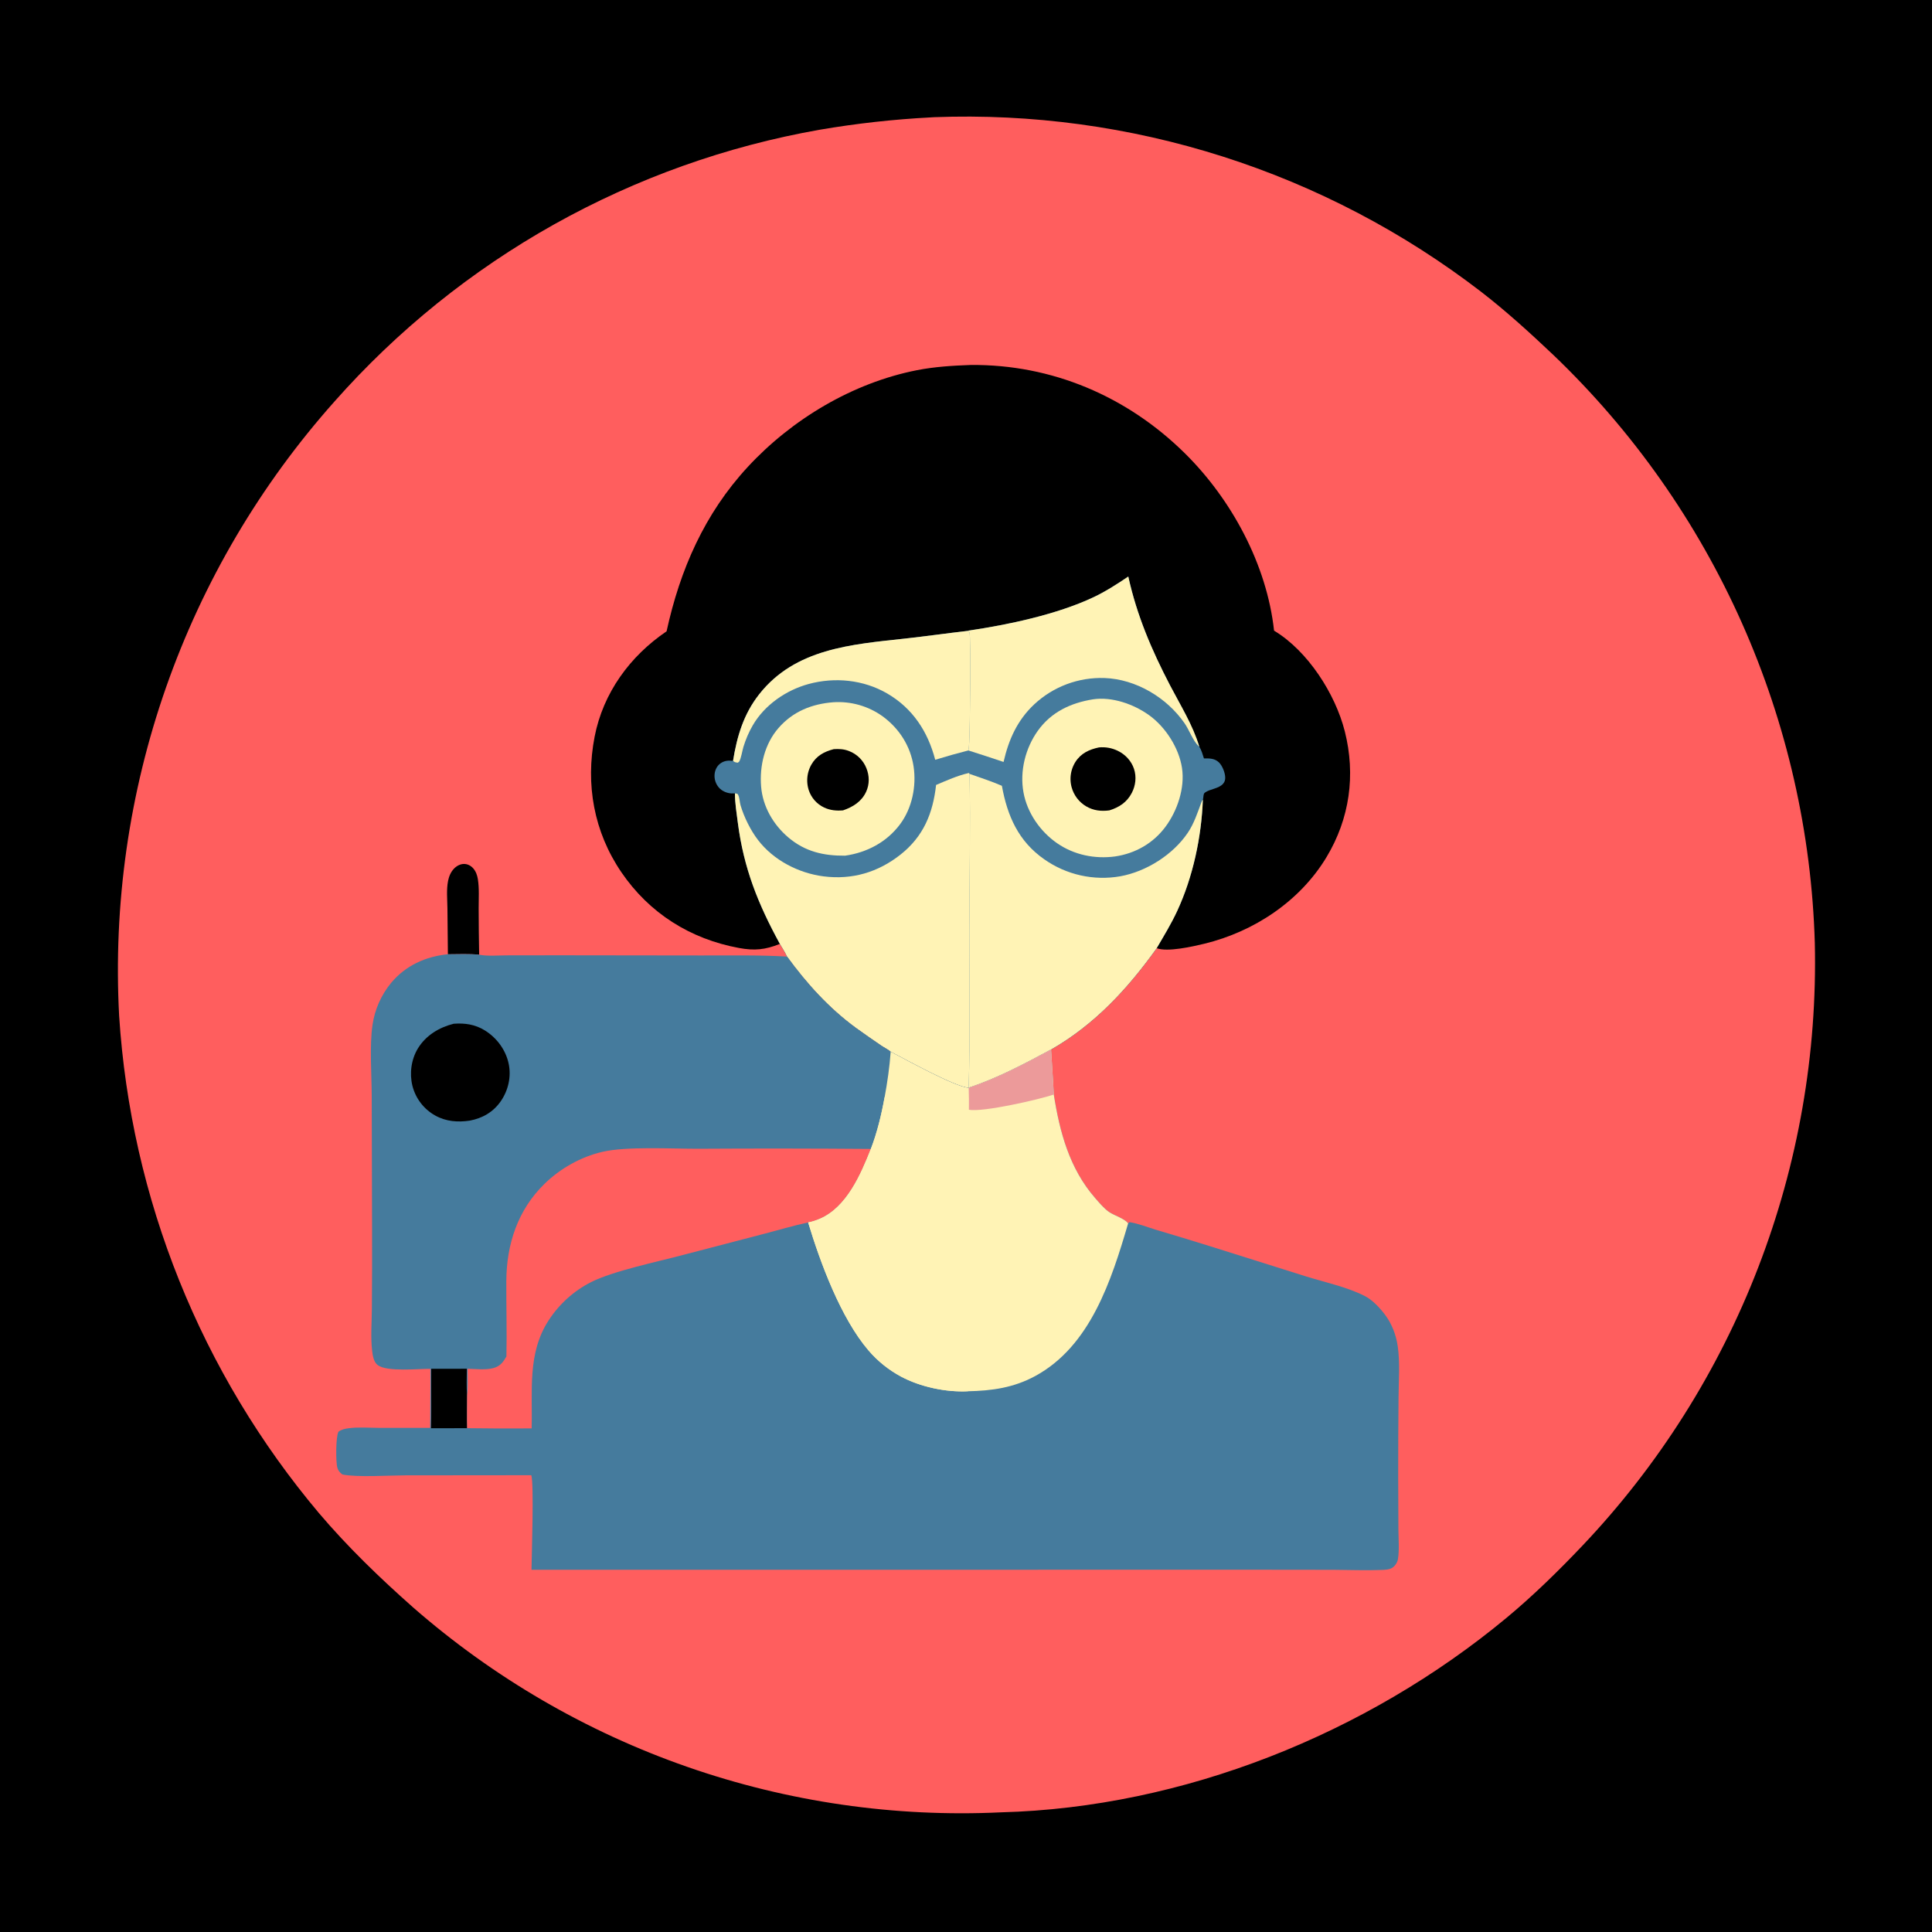 <?xml version="1.0" encoding="utf-8" ?>
<svg xmlns="http://www.w3.org/2000/svg" xmlns:xlink="http://www.w3.org/1999/xlink" width="1024" height="1024">
	<path d="M0 0L1024 0L1024 1024L0 1024L0 0Z"/>
	<path fill="#FF5E5E" d="M493.408 62.216C493.943 62.166 494.475 62.131 495.012 62.115Q499.86 61.931 504.712 61.851Q509.563 61.772 514.415 61.798Q519.267 61.823 524.117 61.954Q528.967 62.085 533.813 62.321Q538.66 62.557 543.5 62.898Q548.339 63.239 553.171 63.685Q558.002 64.13 562.823 64.681Q567.644 65.231 572.451 65.886Q577.259 66.541 582.051 67.299Q586.843 68.058 591.618 68.921Q596.393 69.783 601.148 70.749Q605.902 71.715 610.635 72.783Q615.368 73.852 620.077 75.023Q624.785 76.194 629.467 77.466Q634.149 78.739 638.803 80.113Q643.456 81.487 648.079 82.961Q652.701 84.435 657.291 86.01Q661.88 87.584 666.434 89.257Q670.989 90.93 675.506 92.702Q680.023 94.474 684.5 96.343Q688.978 98.212 693.413 100.178Q697.849 102.143 702.242 104.205Q706.634 106.266 710.98 108.422Q715.327 110.578 719.626 112.828Q723.925 115.078 728.174 117.42Q732.423 119.763 736.62 122.197Q740.817 124.631 744.961 127.155Q749.104 129.68 753.192 132.293Q757.28 134.907 761.31 137.609Q765.341 140.31 769.311 143.098Q773.282 145.887 777.191 148.76Q781.101 151.634 784.947 154.592C798.35 164.939 810.898 176.389 823.191 188.021Q827.144 191.801 831.004 195.675Q834.864 199.55 838.628 203.517Q842.392 207.485 846.059 211.543Q849.726 215.6 853.293 219.746Q856.86 223.892 860.325 228.123Q863.79 232.355 867.152 236.669Q870.513 240.983 873.768 245.378Q877.023 249.773 880.171 254.246Q883.318 258.718 886.356 263.266Q889.393 267.814 892.319 272.435Q895.245 277.055 898.058 281.746Q900.871 286.436 903.569 291.193Q906.267 295.951 908.849 300.772Q911.43 305.594 913.893 310.477Q916.357 315.36 918.701 320.301Q921.045 325.243 923.268 330.24Q925.49 335.237 927.591 340.286Q929.692 345.336 931.669 350.435Q933.647 355.534 935.499 360.68Q937.352 365.825 939.079 371.015Q940.806 376.204 942.406 381.434Q944.007 386.664 945.479 391.931Q946.952 397.198 948.296 402.499Q949.64 407.801 950.854 413.133Q952.069 418.466 953.154 423.826Q954.238 429.187 955.192 434.572Q956.146 439.957 956.969 445.364Q957.791 450.771 958.482 456.196Q959.173 461.622 959.732 467.062Q960.29 472.503 960.716 477.955Q961.143 483.408 961.436 488.869Q961.729 494.33 961.89 499.797Q962.015 505.282 962.006 510.768Q961.997 516.254 961.854 521.738Q961.71 527.222 961.434 532.701Q961.157 538.18 960.746 543.65Q960.336 549.121 959.792 554.58Q959.248 560.039 958.571 565.483Q957.894 570.927 957.084 576.353Q956.275 581.779 955.333 587.183Q954.391 592.588 953.317 597.968Q952.244 603.348 951.039 608.7Q949.835 614.052 948.5 619.373Q947.165 624.694 945.701 629.981Q944.237 635.268 942.644 640.518Q941.051 645.768 939.33 650.977Q937.61 656.186 935.762 661.352Q933.915 666.517 931.943 671.636Q929.97 676.755 927.873 681.825Q925.776 686.894 923.555 691.911Q921.335 696.927 918.993 701.888Q916.651 706.849 914.189 711.752Q911.726 716.654 909.145 721.495Q906.564 726.336 903.865 731.112Q901.166 735.888 898.352 740.597Q895.537 745.306 892.608 749.945Q889.68 754.584 886.639 759.15Q883.598 763.716 880.446 768.206Q877.295 772.697 874.035 777.109Q870.775 781.521 867.408 785.852Q864.041 790.184 860.569 794.432Q857.097 798.679 853.523 802.841Q849.949 807.003 846.274 811.076Q842.599 815.15 838.826 819.132C826.098 832.545 812.637 845.749 798.389 857.564C724.299 919.003 627.098 958.013 530.549 960.572Q525.271 960.823 519.988 960.947Q514.705 961.071 509.421 961.069Q504.137 961.067 498.854 960.938Q493.572 960.81 488.294 960.555Q483.016 960.3 477.745 959.919Q472.475 959.538 467.215 959.031Q461.955 958.524 456.709 957.891Q451.463 957.258 446.234 956.5Q441.004 955.742 435.794 954.859Q430.584 953.976 425.397 952.968Q420.21 951.961 415.048 950.83Q409.887 949.698 404.753 948.444Q399.62 947.19 394.519 945.813Q389.417 944.436 384.35 942.938Q379.283 941.439 374.253 939.82Q369.223 938.2 364.233 936.461Q359.243 934.722 354.296 932.864Q349.35 931.006 344.449 929.03Q339.548 927.054 334.696 924.961Q329.844 922.869 325.043 920.661Q320.242 918.453 315.496 916.13Q310.749 913.808 306.06 911.373Q301.37 908.938 296.74 906.391Q292.11 903.844 287.542 901.188Q282.974 898.531 278.472 895.766Q273.969 893 269.533 890.128Q265.098 887.256 260.732 884.279Q256.367 881.301 252.074 878.22Q247.781 875.139 243.563 871.956Q239.345 868.773 235.204 865.49Q231.064 862.207 227.003 858.826Q222.942 855.445 218.963 851.968C201.335 836.372 184.263 819.912 169.023 801.945Q166.117 798.494 163.281 794.985Q160.444 791.477 157.678 787.912Q154.911 784.348 152.216 780.73Q149.521 777.112 146.898 773.441Q144.276 769.77 141.726 766.047Q139.177 762.325 136.702 758.553Q134.227 754.78 131.827 750.96Q129.428 747.139 127.104 743.271Q124.781 739.404 122.535 735.491Q120.289 731.578 118.121 727.621Q115.953 723.665 113.864 719.666Q111.775 715.667 109.766 711.627Q107.757 707.588 105.828 703.509Q103.899 699.43 102.052 695.314Q100.205 691.198 98.439 687.046Q96.674 682.894 94.992 678.707Q93.309 674.521 91.71 670.302Q90.111 666.083 88.596 661.834Q87.081 657.584 85.651 653.305Q84.221 649.026 82.875 644.719Q81.53 640.413 80.271 636.08Q79.011 631.748 77.838 627.392Q76.665 623.035 75.579 618.656Q74.492 614.277 73.493 609.877Q72.494 605.478 71.582 601.059Q70.67 596.641 69.846 592.205Q69.022 587.769 68.287 583.317Q67.551 578.866 66.904 574.401Q66.257 569.936 65.698 565.459Q65.14 560.982 64.671 556.495Q64.201 552.008 63.821 547.512Q63.441 543.016 63.15 538.514Q62.852 532.988 62.691 527.457Q62.529 521.926 62.502 516.393Q62.475 510.859 62.583 505.327Q62.691 499.794 62.935 494.266Q63.178 488.738 63.556 483.217Q63.935 477.697 64.448 472.187Q64.961 466.678 65.608 461.182Q66.256 455.687 67.037 450.209Q67.819 444.73 68.734 439.273Q69.649 433.816 70.697 428.383Q71.745 422.949 72.926 417.543Q74.106 412.137 75.418 406.761Q76.73 401.386 78.173 396.044Q79.616 390.701 81.189 385.396Q82.763 380.091 84.465 374.826Q86.167 369.561 87.997 364.339Q89.828 359.117 91.785 353.941Q93.742 348.765 95.825 343.639Q97.908 338.512 100.116 333.438Q102.324 328.364 104.654 323.345Q106.985 318.327 109.438 313.367Q111.891 308.407 114.464 303.508Q117.038 298.609 119.73 293.774Q122.422 288.94 125.231 284.173Q128.041 279.405 130.965 274.708Q133.89 270.011 136.929 265.387Q139.968 260.762 143.119 256.213Q146.27 251.664 149.531 247.194Q152.792 242.723 156.161 238.334Q159.53 233.944 163.006 229.639Q166.481 225.333 170.061 221.113Q173.64 216.893 177.322 212.762Q180.43 209.247 183.612 205.798Q186.793 202.349 190.046 198.967Q193.299 195.586 196.623 192.273Q199.946 188.961 203.338 185.719Q206.731 182.477 210.19 179.308Q213.65 176.138 217.175 173.041Q220.701 169.945 224.291 166.923Q227.881 163.902 231.533 160.956Q235.186 158.011 238.899 155.142Q242.613 152.274 246.386 149.485Q250.159 146.695 253.99 143.986Q257.82 141.276 261.707 138.648Q265.594 136.019 269.536 133.473Q273.477 130.927 277.471 128.464Q281.465 126.001 285.509 123.622Q289.554 121.244 293.648 118.951Q297.742 116.658 301.883 114.452Q306.024 112.245 310.211 110.127Q314.397 108.008 318.628 105.977Q322.858 103.947 327.13 102.006Q331.401 100.065 335.713 98.214Q340.025 96.363 344.375 94.603Q348.724 92.843 353.11 91.175Q357.496 89.507 361.916 87.931Q366.335 86.356 370.787 84.873Q375.239 83.391 379.721 82.002Q384.203 80.614 388.714 79.32Q393.224 78.026 397.76 76.827Q402.297 75.628 406.858 74.525Q411.418 73.421 416.001 72.414Q420.584 71.406 425.187 70.496Q429.79 69.585 434.411 68.771Q463.716 63.756 493.408 62.216Z"/>
	<path d="M237.397 505.779L237.149 481.613C237.101 476.844 236.553 471.607 237.48 466.912C237.96 464.479 238.951 462.1 240.712 460.31C242.079 458.922 243.987 457.903 245.97 457.912C247.849 457.92 249.562 458.83 250.797 460.22C252.231 461.835 252.96 463.926 253.288 466.029C254.065 471.01 253.685 476.453 253.701 481.504Q253.725 493.764 253.961 506.021C248.545 505.457 242.845 505.775 237.397 505.779Z"/>
	<path d="M514.526 193.438C557.545 193.068 597.319 210.032 627.879 240.134C652.716 264.598 671.463 299.271 675.279 334.255C693.161 345.006 707.745 367.725 712.78 387.672C718.607 410.755 715.374 433.865 703.08 454.297C689.01 477.681 664.593 493.827 638.332 500.191C632.395 501.63 618.79 504.757 613.064 502.556C597.651 524.081 580.273 542.967 557.09 556.253C542.828 563.943 528.828 571.376 513.422 576.538C506.545 576.29 479.329 561.208 472.087 557.427C470.676 556.216 468.624 555.233 467.056 554.165Q460.245 549.548 453.567 544.741C439.252 534.241 427.573 521.286 417.156 507C416.104 504.673 414.668 502.492 413.363 500.298C405.532 503.394 399.961 503.973 391.68 502.449C365.92 497.708 344.164 484.058 329.335 462.296C314.767 440.916 310.249 415.749 315.162 390.468C319.677 367.235 333.899 347.746 353.304 334.61C360.429 301.985 373.383 272.304 396.278 247.541C419.735 222.17 451.939 202.904 486.016 196.204C495.369 194.365 505.013 193.781 514.526 193.438Z"/>
	<path fill="#457B9D" d="M513.254 334.238C534.339 331.169 560.293 325.641 579.499 316.58C586.042 313.493 592.032 309.617 598.015 305.584C602.569 326.251 610.402 344.549 620.143 363.246C625.627 373.771 632.223 384.285 635.644 395.724C636.847 397.658 637.422 399.83 638.116 401.983C641.075 401.927 643.797 401.923 646.063 404.087C647.845 405.79 649.299 409.481 649.385 411.929C649.433 413.268 649.179 414.351 648.28 415.384C645.93 418.084 641.355 418.097 638.608 420.11C637.646 420.816 637.946 422.846 637.544 423.822C636.785 443.707 632.302 464.779 623.937 482.831C620.767 489.674 616.854 496.053 613.064 502.556C597.651 524.081 580.273 542.967 557.09 556.253C542.828 563.943 528.828 571.376 513.422 576.538C506.545 576.29 479.329 561.208 472.087 557.427C470.676 556.216 468.624 555.233 467.056 554.165Q460.245 549.548 453.567 544.741C439.252 534.241 427.573 521.286 417.156 507C416.104 504.673 414.668 502.492 413.363 500.298C401.757 479.041 394.201 460.246 391.059 436.002C390.399 430.915 389.534 425.65 389.53 420.516C388.937 420.544 388.342 420.566 387.748 420.538C385.298 420.421 382.72 419.322 381.072 417.484Q380.749 417.118 380.466 416.721Q380.182 416.324 379.941 415.9Q379.7 415.476 379.504 415.029Q379.308 414.582 379.159 414.118Q379.009 413.653 378.909 413.176Q378.809 412.698 378.758 412.213Q378.707 411.728 378.707 411.24Q378.706 410.752 378.756 410.267C378.982 408.043 380.046 405.893 381.893 404.585C383.945 403.131 386.11 402.966 388.526 403.278C390.628 390.259 394.119 378.471 402.413 367.947C421.502 343.73 451.301 341.553 479.718 338.453C490.854 337.238 501.938 335.625 513.068 334.368L513.254 334.238Z"/>
	<path fill="#FFF3B5" d="M388.526 403.278C390.628 390.259 394.119 378.471 402.413 367.947C421.502 343.73 451.301 341.553 479.718 338.453C490.854 337.238 501.938 335.625 513.068 334.368C513.331 334.672 513.702 334.909 513.858 335.279C514.588 337.015 514.145 386.886 513.699 393.46C513.605 394.85 513.573 396.402 513.256 397.751Q504.409 400.012 495.683 402.699C491.787 387.757 483.741 375.393 470.169 367.521C457.683 360.279 442.497 358.752 428.617 362.528C416.698 365.77 405.306 373.574 399.012 384.385C396.938 387.947 395.247 391.893 394.042 395.833C393.394 397.952 392.856 401.816 391.799 403.604C391.623 403.901 391.261 404.036 390.993 404.252C389.777 404.021 389.513 404.102 388.526 403.278Z"/>
	<path fill="#FFF3B5" d="M513.254 334.238C534.339 331.169 560.293 325.641 579.499 316.58C586.042 313.493 592.032 309.617 598.015 305.584C602.569 326.251 610.402 344.549 620.143 363.246C625.627 373.771 632.223 384.285 635.644 395.724C635.501 395.611 635.345 395.511 635.213 395.385C632.335 392.648 630.254 386.838 627.892 383.416C618.474 369.767 602.121 359.959 585.383 359.361Q584.111 359.318 582.838 359.337Q581.565 359.356 580.295 359.437Q579.025 359.519 577.76 359.662Q576.495 359.806 575.239 360.011Q573.983 360.216 572.738 360.483Q571.494 360.749 570.263 361.077Q569.033 361.404 567.821 361.791Q566.608 362.178 565.416 362.624Q564.224 363.07 563.055 363.574Q561.886 364.078 560.743 364.638Q559.6 365.199 558.486 365.814Q557.372 366.43 556.29 367.1Q555.207 367.769 554.159 368.491Q553.111 369.213 552.099 369.985Q551.087 370.758 550.114 371.578Q549.141 372.399 548.21 373.267C539.186 381.74 534.639 391.943 531.909 403.85C525.697 401.814 519.501 399.676 513.256 397.751C513.573 396.402 513.605 394.85 513.699 393.46C514.145 386.886 514.588 337.015 513.858 335.279C513.702 334.909 513.331 334.672 513.068 334.368L513.254 334.238Z"/>
	<path fill="#FFF3B5" d="M441.677 372.206Q442.54 372.148 443.404 372.128Q444.268 372.107 445.133 372.124Q445.997 372.141 446.86 372.194Q447.723 372.248 448.583 372.339Q449.443 372.43 450.298 372.557Q451.153 372.685 452.001 372.849Q452.85 373.014 453.691 373.214Q454.532 373.415 455.364 373.652Q456.195 373.888 457.016 374.161Q457.837 374.433 458.645 374.74Q459.453 375.047 460.247 375.389Q461.041 375.73 461.82 376.106Q462.599 376.481 463.361 376.89Q464.123 377.299 464.866 377.74Q465.61 378.181 466.334 378.653Q467.058 379.126 467.761 379.629C476.597 386.069 482.593 395.44 484.224 406.297C485.786 416.692 483.426 428.267 477.127 436.771C470.06 446.312 459.52 451.881 447.895 453.53C436.474 453.61 426.744 451.398 417.861 443.885C409.859 437.117 404.273 427.48 403.41 416.951C402.507 405.92 405.267 394.315 412.627 385.856C420.252 377.094 430.3 373.075 441.677 372.206Z"/>
	<path d="M441.902 397.064C444.775 396.884 447.3 397.009 450.019 398.073Q450.793 398.37 451.532 398.746Q452.272 399.121 452.968 399.57Q453.665 400.02 454.312 400.538Q454.959 401.057 455.549 401.639Q456.14 402.221 456.667 402.861Q457.194 403.501 457.653 404.191Q458.112 404.882 458.498 405.616Q458.883 406.35 459.191 407.12C460.845 411.171 460.91 415.642 459.071 419.642C456.668 424.871 452.076 427.7 446.83 429.512C443.338 429.805 440.046 429.515 436.829 428.013Q436.11 427.676 435.429 427.267Q434.749 426.858 434.113 426.383Q433.477 425.907 432.893 425.369Q432.309 424.831 431.783 424.236Q431.257 423.642 430.794 422.997Q430.331 422.352 429.935 421.663Q429.54 420.974 429.217 420.249Q428.895 419.524 428.647 418.769Q428.514 418.356 428.403 417.936Q428.292 417.516 428.202 417.092Q428.112 416.667 428.045 416.238Q427.977 415.809 427.931 415.378Q427.886 414.946 427.862 414.512Q427.839 414.079 427.838 413.645Q427.837 413.21 427.858 412.777Q427.88 412.343 427.923 411.911Q427.967 411.479 428.032 411.05Q428.098 410.621 428.186 410.196Q428.273 409.771 428.383 409.351Q428.492 408.93 428.623 408.516Q428.754 408.102 428.906 407.696Q429.058 407.289 429.23 406.891Q429.403 406.492 429.596 406.103Q429.788 405.715 430.001 405.336C432.664 400.609 436.809 398.382 441.902 397.064Z"/>
	<path fill="#FFF3B5" d="M579.329 370.658C589.446 369.15 600.905 373.224 609.046 379.065C617.727 385.294 624.863 396.393 626.48 407.01C628.104 417.678 624.022 429.756 617.679 438.271C611.183 446.991 601.74 452.343 591.044 453.935C580.286 455.369 569.332 453.16 560.337 446.955C551.312 440.729 544.411 430.786 542.456 419.932C540.44 408.737 543.46 396.583 550.04 387.364C557.161 377.387 567.487 372.557 579.329 370.658Z"/>
	<path d="M582.511 396.137C585.982 395.848 589.251 396.409 592.406 397.925C596.406 399.847 599.637 403.277 601.044 407.515C602.441 411.728 601.914 416.354 599.873 420.266C597.286 425.224 593.196 427.897 587.986 429.517C583.668 430.08 579.603 429.649 575.781 427.423Q575.067 427.008 574.398 426.526Q573.728 426.043 573.109 425.498Q572.489 424.952 571.926 424.349Q571.363 423.745 570.862 423.089Q570.361 422.434 569.926 421.732Q569.491 421.03 569.127 420.29Q568.763 419.549 568.473 418.776Q568.183 418.003 567.97 417.206Q567.858 416.788 567.767 416.364Q567.676 415.94 567.608 415.513Q567.539 415.085 567.492 414.654Q567.445 414.223 567.421 413.791Q567.396 413.358 567.394 412.925Q567.392 412.492 567.412 412.059Q567.432 411.627 567.474 411.195Q567.516 410.764 567.58 410.336Q567.645 409.907 567.731 409.483Q567.817 409.058 567.925 408.639Q568.033 408.219 568.162 407.806Q568.291 407.392 568.441 406.986Q568.592 406.579 568.763 406.181Q568.934 405.783 569.125 405.395Q569.316 405.006 569.527 404.628Q569.738 404.249 569.968 403.882C572.913 399.242 577.306 397.224 582.511 396.137Z"/>
	<path fill="#FFF3B5" d="M513.88 410.171C519.595 412.201 525.47 414.063 531.024 416.495C533.902 432.474 539.823 445.954 553.498 455.458Q554.581 456.22 555.7 456.927Q556.818 457.634 557.971 458.286Q559.123 458.937 560.306 459.532Q561.489 460.126 562.699 460.661Q563.91 461.196 565.145 461.671Q566.381 462.147 567.638 462.56Q568.896 462.974 570.172 463.326Q571.448 463.677 572.74 463.966Q574.032 464.254 575.336 464.479Q576.641 464.703 577.955 464.864Q579.269 465.024 580.589 465.119Q581.909 465.215 583.232 465.245Q584.556 465.276 585.879 465.241Q587.202 465.207 588.522 465.107Q589.842 465.007 591.156 464.843Q592.469 464.679 593.773 464.45C607.584 461.952 621.7 453.023 629.581 441.347C632.843 436.516 634.741 430.7 636.754 425.261C637.069 424.41 636.95 424.712 637.544 423.822C636.785 443.707 632.302 464.779 623.937 482.831C620.767 489.674 616.854 496.053 613.064 502.556C597.651 524.081 580.273 542.967 557.09 556.253C542.828 563.943 528.828 571.376 513.422 576.538C514.243 549.25 513.712 521.753 513.759 494.444C513.808 466.372 514.413 438.237 513.88 410.171Z"/>
	<path fill="#FFF3B5" d="M513.543 409.706L513.88 410.171C514.413 438.237 513.808 466.372 513.759 494.444C513.712 521.753 514.243 549.25 513.422 576.538C506.545 576.29 479.329 561.208 472.087 557.427C470.676 556.216 468.624 555.233 467.056 554.165Q460.245 549.548 453.567 544.741C439.252 534.241 427.573 521.286 417.156 507C416.104 504.673 414.668 502.492 413.363 500.298C401.757 479.041 394.201 460.246 391.059 436.002C390.399 430.915 389.534 425.65 389.53 420.516C390.343 420.674 390.854 420.487 391.244 421.303C392.062 423.017 391.98 425.047 392.519 426.863C394.374 433.106 397.779 440.004 401.723 445.172C409.937 455.936 423.261 462.818 436.599 464.5C451.634 466.395 465.377 462.356 477.252 452.981C489.456 443.346 494.464 431.123 496.145 416.039C501.824 413.637 507.506 411.055 513.543 409.706Z"/>
	<path fill="#457B9D" d="M237.397 505.779C242.845 505.775 248.545 505.457 253.961 506.021C258.593 506.885 264.023 506.369 268.741 506.362L296.446 506.324L371.342 506.418C386.562 506.468 401.961 506.116 417.156 507C427.573 521.286 439.252 534.241 453.567 544.741Q460.245 549.548 467.056 554.165C468.624 555.233 470.676 556.216 472.087 557.427C479.329 561.208 506.545 576.29 513.422 576.538C528.828 571.376 542.828 563.943 557.09 556.253C557.536 564.211 558.161 572.167 558.535 580.127C561.654 600.06 566.866 619.428 580.435 634.98C582.595 637.455 584.966 640.316 587.64 642.247C590.406 644.244 596.122 645.822 597.93 648.442L598.616 647.764C603.272 648.452 608.017 650.404 612.535 651.756Q626.924 656.032 641.258 660.494L692.346 676.571C702.366 679.674 713.88 682.126 723.248 686.855C727.42 688.961 731.347 693.182 734.137 696.898C737.78 701.752 739.975 707.598 740.834 713.582C742.062 722.145 741.338 731.511 741.258 740.151Q741.05 761.297 741.068 782.443L741.182 810.777C741.216 815.775 741.706 821.335 740.963 826.259C740.706 827.961 739.598 829.759 738.194 830.78C736.632 831.917 734.279 832.024 732.404 832.1C723.897 832.443 715.263 832.072 706.745 832.032L661.11 831.977L513.052 831.999L281.706 832.02C281.818 824.306 283.066 786.354 281.611 781.899L214.97 781.965C206.09 781.991 189.2 783.098 181.508 781.51C180.163 780.518 179.302 779.611 178.819 777.965C177.921 774.909 177.947 761.564 179.385 758.853C181.022 757.646 182.776 757.272 184.773 757.001C189.871 756.31 195.518 756.768 200.683 756.797L228.014 756.803L228.134 734.675L228.12 725.521C221.548 725.459 205.078 727.217 200.2 723.537C198.041 721.908 197.53 718.426 197.238 715.934C196.394 708.716 197.053 700.803 197.102 693.522Q197.266 672.819 197.207 652.116L197.019 580.655C196.966 569.171 195.82 554.271 197.445 543.161Q197.669 541.642 197.994 540.142Q198.32 538.641 198.747 537.166Q199.173 535.691 199.699 534.249Q200.224 532.806 200.846 531.402Q201.468 529.998 202.184 528.64Q202.899 527.281 203.705 525.974Q204.51 524.667 205.403 523.418Q206.295 522.168 207.27 520.982C214.916 511.784 225.611 506.923 237.397 505.779Z"/>
	<path d="M228.561 725.49L247.429 725.466C247.423 730.148 247.156 734.99 247.579 739.648C247.574 745.412 247.445 751.207 247.592 756.967L228.464 757.009C228.654 749.535 228.543 742.035 228.553 734.558L228.561 725.49Z"/>
	<path d="M240.453 542.606C246.395 542.175 251.787 542.937 256.959 546.128C263.306 550.043 268.075 556.483 269.612 563.817C271.043 570.643 269.417 577.83 265.496 583.562C261.544 589.338 255.791 592.695 248.999 593.951C242.704 594.901 236.38 594.444 230.7 591.265Q230.141 590.955 229.599 590.616Q229.057 590.278 228.533 589.912Q228.009 589.546 227.505 589.154Q227 588.762 226.516 588.345Q226.032 587.927 225.57 587.486Q225.108 587.045 224.669 586.58Q224.23 586.116 223.815 585.63Q223.401 585.143 223.011 584.637Q222.622 584.13 222.259 583.604Q221.896 583.078 221.56 582.534Q221.225 581.99 220.917 581.43Q220.61 580.87 220.331 580.295Q220.053 579.72 219.804 579.131Q219.555 578.543 219.337 577.942Q219.118 577.342 218.931 576.731Q218.743 576.12 218.587 575.5C216.977 568.938 217.953 561.512 221.476 555.724C225.709 548.768 232.726 544.564 240.453 542.606Z"/>
	<path fill="#FF5E5E" d="M268.41 718.987C268.709 705.676 268.287 692.311 268.358 678.992C268.462 659.531 274.379 641.366 288.527 627.527C296.918 619.317 307.84 613.143 319.301 610.491C332.158 607.515 355.782 608.891 369.951 608.867Q415.76 608.589 461.568 608.958C456.236 622.441 448.786 639.862 434.522 645.984C432.515 646.845 430.488 647.523 428.335 647.917C420.727 649.539 413.182 651.824 405.646 653.773L362.055 665.143C348.811 668.678 324.97 673.631 313.298 679.532Q311.584 680.403 309.932 681.385Q308.279 682.368 306.695 683.457Q305.111 684.546 303.602 685.737Q302.093 686.928 300.666 688.216Q299.239 689.504 297.9 690.884Q296.561 692.263 295.316 693.728Q294.07 695.192 292.925 696.736Q291.779 698.279 290.737 699.895C279.401 717.42 282.328 737.327 281.784 757.081Q264.687 757.214 247.592 756.967C247.445 751.207 247.574 745.412 247.579 739.648C248.09 735.006 247.839 730.158 247.854 725.485C252.106 725.57 257.503 726.24 261.564 725.092C265.116 724.089 266.601 722.063 268.41 718.987Z"/>
	<path fill="#FFF3B5" d="M513.422 576.538C528.828 571.376 542.828 563.943 557.09 556.253C557.536 564.211 558.161 572.167 558.535 580.127C561.654 600.06 566.866 619.428 580.435 634.98C582.595 637.455 584.966 640.316 587.64 642.247C590.406 644.244 596.122 645.822 597.93 648.442C589.086 678.526 577.989 713.411 548.697 729.328C537.339 735.499 525.753 737.156 512.977 737.402C501.318 737.976 487.761 735.086 477.474 729.569Q475.029 728.255 472.716 726.72Q470.404 725.186 468.243 723.444Q466.082 721.702 464.091 719.768Q462.1 717.834 460.297 715.724C445.63 698.573 434.8 669.324 428.335 647.917C430.488 647.523 432.515 646.845 434.522 645.984C448.786 639.862 456.236 622.441 461.568 608.958C464.91 600.313 467.212 590.712 468.853 581.598C470.335 573.643 471.496 565.498 472.087 557.427C479.329 561.208 506.545 576.29 513.422 576.538Z"/>
	<path fill="#EC9A9A" d="M513.422 576.538C528.828 571.376 542.828 563.943 557.09 556.253C557.536 564.211 558.161 572.167 558.535 580.127C550.916 582.749 520.68 589.655 513.54 588.168Q513.626 582.352 513.422 576.538Z"/>
	<path fill="#FFF3B5" d="M468.853 581.598C475.095 582.371 481.23 584.055 487.38 585.355C496.025 587.182 504.601 588.275 513.439 588.428C514.359 605.741 513.645 623.237 513.757 640.576C513.966 672.757 514.473 705.264 512.977 737.402C501.318 737.976 487.761 735.086 477.474 729.569Q475.029 728.255 472.716 726.72Q470.404 725.186 468.243 723.444Q466.082 721.702 464.091 719.768Q462.1 717.834 460.297 715.724C445.63 698.573 434.8 669.324 428.335 647.917C430.488 647.523 432.515 646.845 434.522 645.984C448.786 639.862 456.236 622.441 461.568 608.958C464.91 600.313 467.212 590.712 468.853 581.598Z"/>
</svg>
